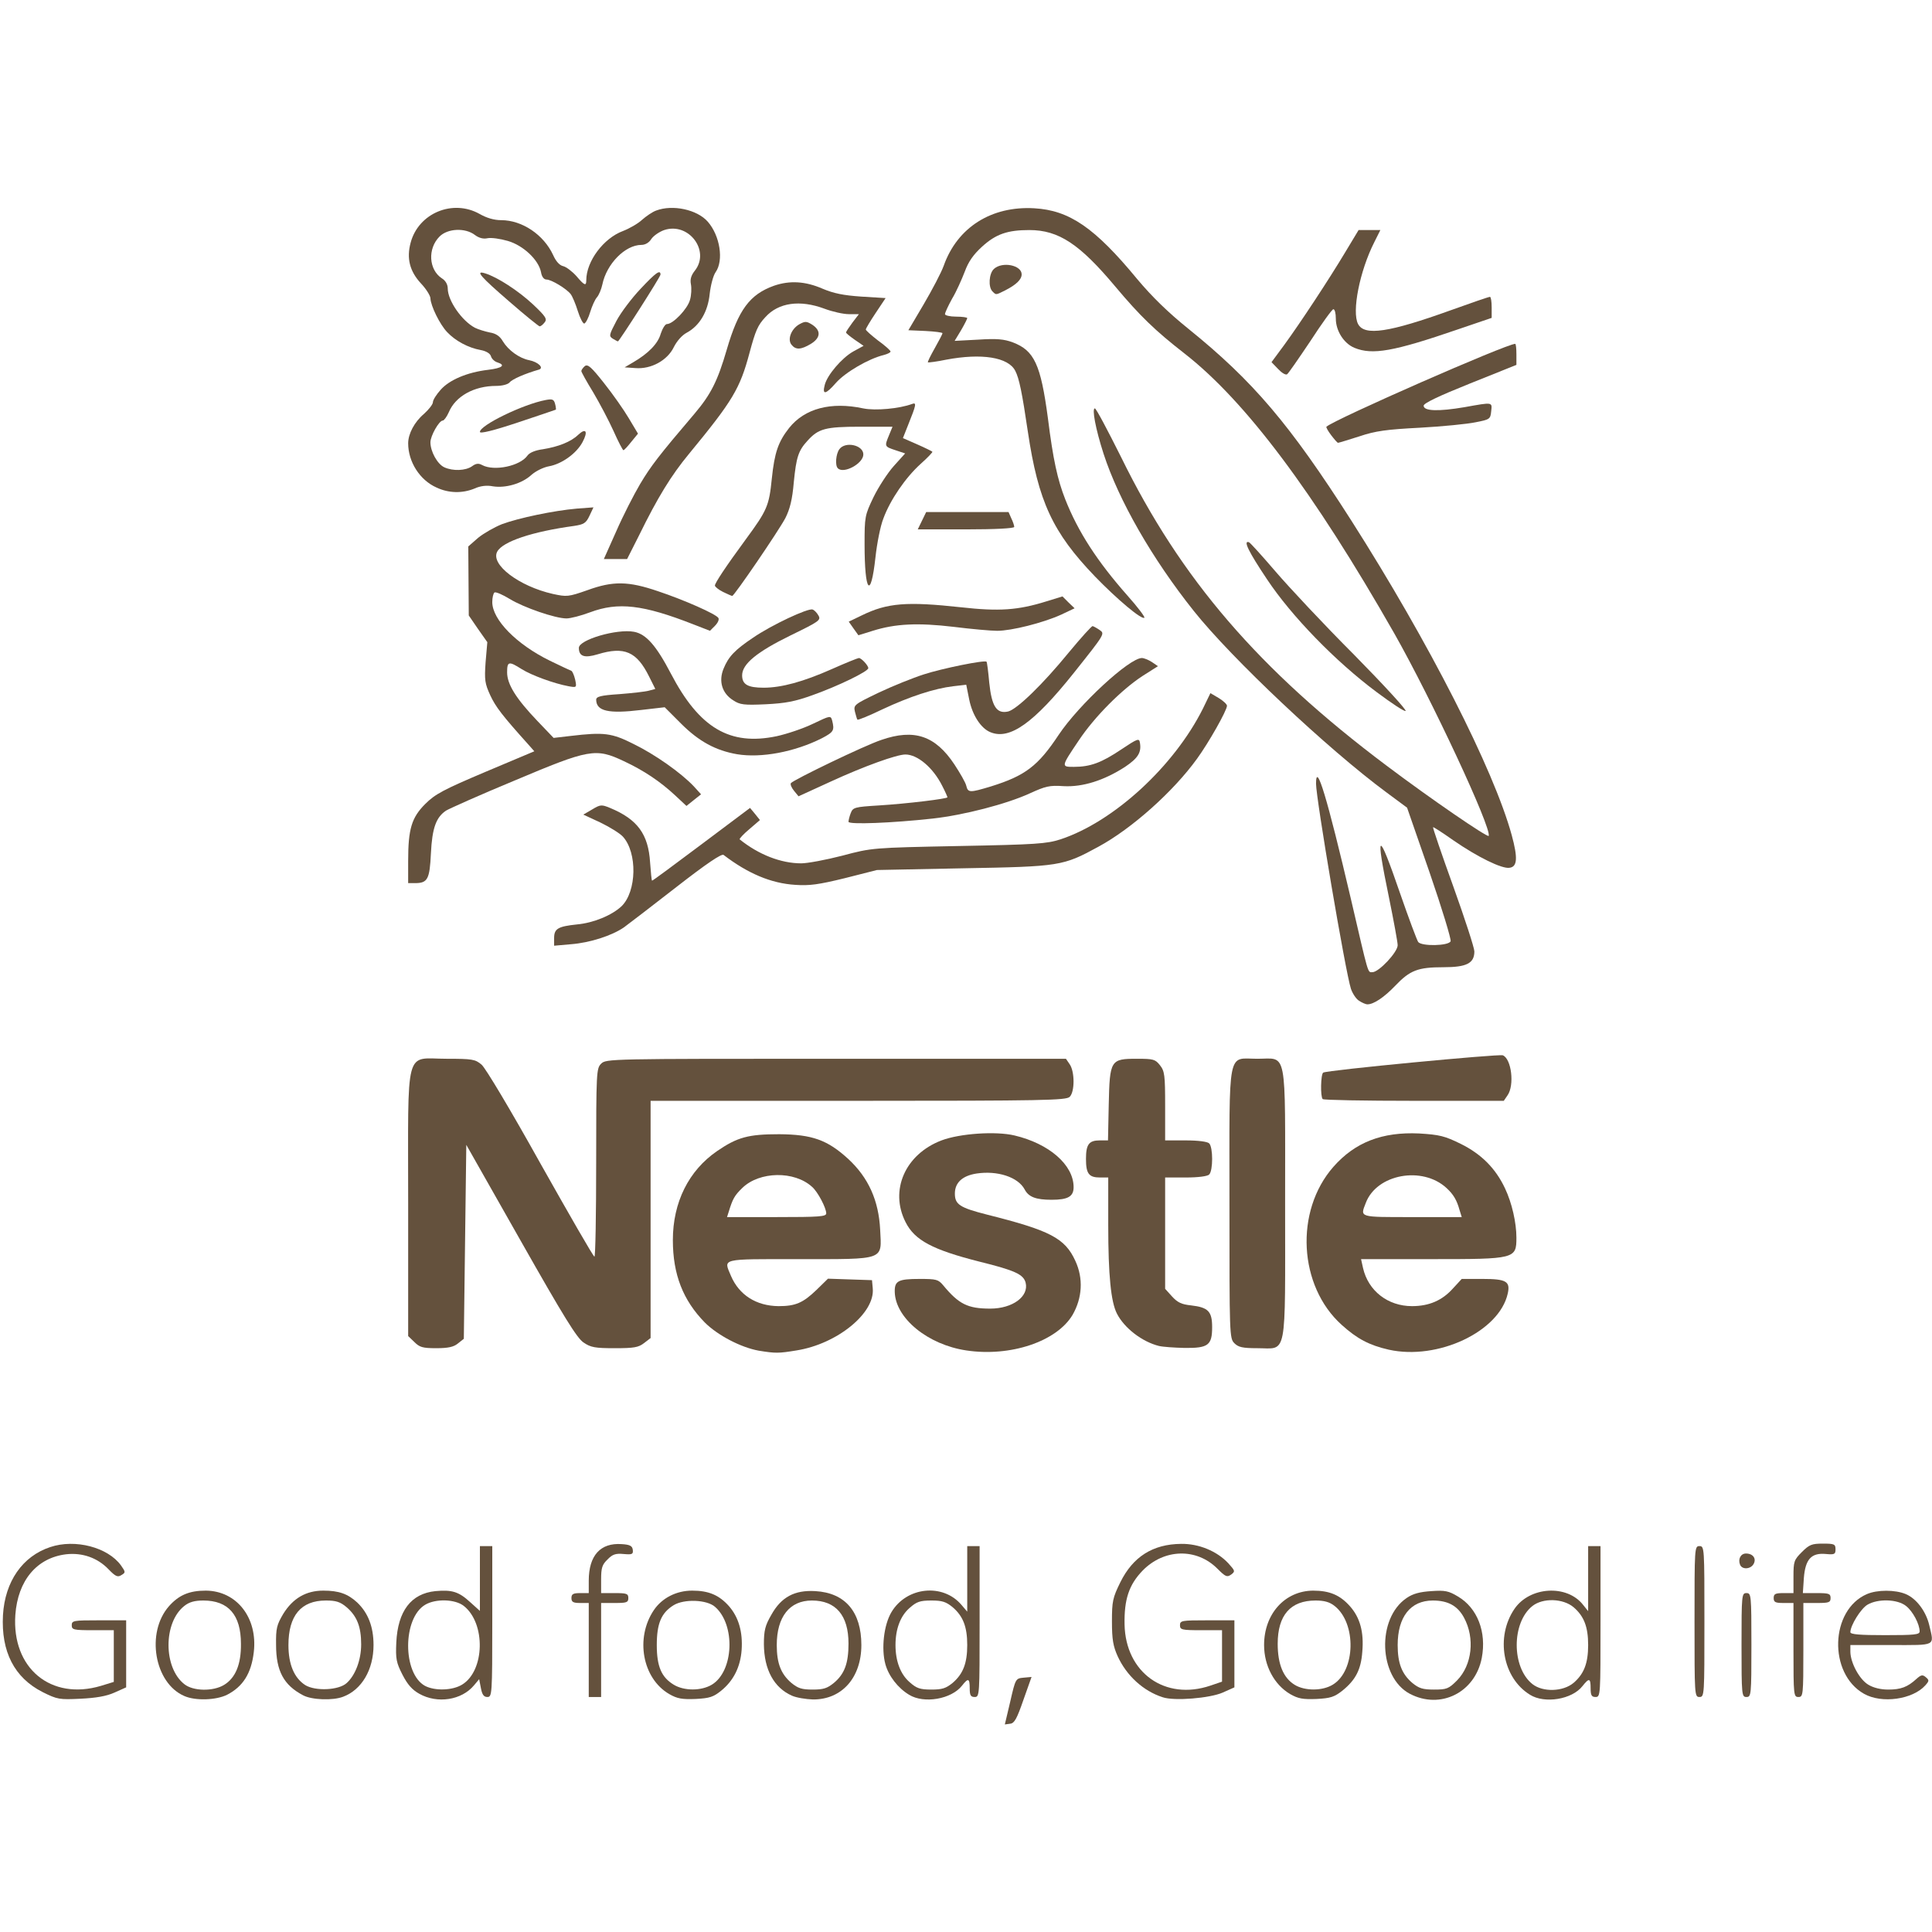 <?xml version="1.0" encoding="utf-8"?>
<!DOCTYPE svg PUBLIC "-//W3C//DTD SVG 20010904//EN" "http://www.w3.org/TR/2001/REC-SVG-20010904/DTD/svg10.dtd">
<svg version="1.0" xmlns="http://www.w3.org/2000/svg" width="781px" height="781px" viewBox="0 0 781 781" preserveAspectRatio="xMidYMid meet">
 <g fill="#64513d">
  <path d="M408.4 687.8 c2.1 -9.2 2.2 -9.3 5.3 -9.6 l3.3 -0.3 -3.3 9.3 c-2.6 7.5 -3.6 9.4 -5.3 9.6 l-2.2 0.3 2.2 -9.3z"/>
  <path d="M17.2 684 c-11.4 -5.8 -16.8 -16.3 -16 -31.1 0.8 -13.6 7.9 -23.8 19.1 -27.5 10.1 -3.4 23.3 0.1 28.6 7.4 1.9 2.7 1.9 2.9 0.2 3.9 -1.5 1 -2.4 0.6 -5.2 -2.3 -4.5 -4.7 -10.6 -6.8 -17.1 -6.1 -11.9 1.4 -19.6 10.6 -20.6 24.5 -1.5 21.6 14.4 34.7 34.6 28.7 l5.2 -1.6 0 -10.4 0 -10.5 -8.5 0 c-7.8 0 -8.5 -0.2 -8.5 -2 0 -1.9 0.7 -2 11 -2 l11 0 0 13.5 0 13.6 -4.7 2.1 c-3.3 1.5 -7.6 2.2 -13.8 2.5 -8.5 0.4 -9.3 0.3 -15.3 -2.7z"/>
  <path d="M74.5 685.6 c-12.1 -5.2 -15.6 -25.6 -6.2 -36.3 4 -4.5 8.2 -6.3 14.9 -6.3 12.5 0.1 21 11 19.4 24.8 -1 8.7 -4.4 14 -10.8 17.3 -4.4 2.2 -12.8 2.5 -17.3 0.5z m16.1 -4.5 c4.6 -2.8 6.9 -8.3 6.8 -16.6 0 -11.7 -5.1 -17.5 -15.2 -17.5 -3.5 0 -5.7 0.6 -7.7 2.2 -8.5 6.7 -8.5 24.9 0 31.6 3.6 2.9 11.7 3 16.1 0.3z"/>
  <path d="M122.5 685.3 c-7.8 -4.1 -10.9 -9.8 -10.9 -20.4 -0.1 -6.7 0.3 -8.1 2.9 -12.5 3.9 -6.3 9.2 -9.4 16.2 -9.4 6.3 0 9.9 1.3 13.7 4.8 4.4 4.2 6.6 9.8 6.6 17.2 0 10 -4.8 18.1 -12.3 20.9 -4.1 1.6 -12.7 1.3 -16.2 -0.6z m17.6 -4.9 c3.5 -3.1 5.9 -9.3 5.9 -15.7 0 -7.1 -1.7 -11.4 -5.9 -15 -2.6 -2.2 -4.3 -2.7 -8.4 -2.7 -10 0 -15.1 6.1 -15.1 18 0 7.8 2.3 13.3 6.8 16.2 4.1 2.5 13.5 2.1 16.7 -0.8z"/>
  <path d="M169.5 684.7 c-2.9 -1.6 -4.8 -3.8 -6.8 -7.7 -2.5 -4.9 -2.8 -6.4 -2.5 -13 0.6 -12.8 6 -19.8 15.8 -20.8 6.7 -0.6 9.4 0.2 14 4.4 l4 3.6 0 -13.1 0 -13.1 2.5 0 2.5 0 0 30.5 c0 29.6 -0.1 30.5 -2 30.5 -1.4 0 -2.1 -0.9 -2.6 -3.6 l-0.7 -3.6 -2.1 2.5 c-5 6 -14.8 7.5 -22.1 3.4z m17.3 -3.7 c9.2 -5.6 9.6 -24.8 0.7 -31.8 -3.5 -2.8 -11.4 -3 -15.6 -0.5 -9.2 5.4 -9.2 27.8 -0.1 32.8 4 2.1 11.1 1.9 15 -0.5z"/>
  <path d="M270.5 684.8 c-10.8 -6.3 -13.8 -22.6 -6.2 -33.9 3.3 -4.9 9.1 -7.9 15.5 -7.9 6.7 0 10.9 1.8 14.9 6.3 3.9 4.5 5.6 10.4 5.1 17.7 -0.5 6.9 -3.3 12.4 -8.2 16.4 -3.2 2.6 -4.7 3.1 -10.4 3.4 -5.5 0.2 -7.4 -0.1 -10.7 -2z m17.3 -3.8 c8.8 -5.4 9.6 -24.1 1.3 -31.4 -3.3 -3 -12.6 -3.3 -16.8 -0.7 -5 3.1 -6.8 7.4 -6.8 16.1 0 8.7 1.9 13 6.8 16 4.2 2.6 11.2 2.6 15.5 0z"/>
  <path d="M320.2 685.5 c-7.3 -3.2 -11.3 -10.5 -11.4 -20.8 0 -5.6 0.5 -7.6 3 -11.9 4 -7.2 9.4 -10.1 17.8 -9.6 12.1 0.7 18.6 8.4 18.6 21.8 0 13.2 -7.9 22.1 -19.6 22 -2.8 -0.1 -6.6 -0.7 -8.4 -1.5z m16.9 -5.2 c4.3 -3.6 5.9 -7.9 5.9 -15.9 0 -11.4 -5.1 -17.4 -14.8 -17.4 -9 0 -14.2 6.6 -14.2 18 0 7.4 1.7 11.7 5.9 15.3 2.7 2.2 4.2 2.7 8.6 2.7 4.4 0 5.9 -0.5 8.6 -2.7z"/>
  <path d="M367.5 685.1 c-4.5 -2.7 -8.3 -7.6 -9.6 -12.4 -1.7 -6.3 -0.6 -15.8 2.4 -20.9 6.1 -10.4 20.9 -11.9 28.4 -3 l2.3 2.7 0 -13.2 0 -13.3 2.5 0 2.5 0 0 30.5 c0 29.8 0 30.5 -2 30.5 -1.6 0 -2 -0.7 -2 -3.5 0 -4.1 -0.6 -4.3 -3.1 -1.1 -4.3 5.5 -15.4 7.4 -21.4 3.7z m17.6 -4.8 c4.2 -3.6 5.9 -7.9 5.9 -15.3 0 -7.4 -1.7 -11.7 -5.9 -15.3 -2.7 -2.2 -4.2 -2.7 -8.6 -2.7 -4.6 0 -6 0.5 -8.8 3 -3.7 3.2 -5.7 8.5 -5.7 15 0 6.5 2 11.8 5.7 15 2.8 2.5 4.2 3 8.8 3 4.4 0 5.9 -0.5 8.6 -2.7z"/>
  <path d="M470 686.1 c-7.8 -2.5 -14.6 -8.7 -18.2 -16.6 -1.8 -4 -2.3 -6.7 -2.3 -14 0 -8.2 0.3 -9.6 3.4 -15.9 5.1 -10.3 13.1 -15.4 24.6 -15.5 7.1 -0.1 14.4 2.9 19 7.8 2.8 3.1 2.9 3.3 1.2 4.6 -1.7 1.2 -2.3 0.9 -5.6 -2.4 -8.4 -8.4 -21.5 -8.1 -30.2 0.8 -5.5 5.7 -7.5 11.6 -7.3 21.8 0.4 19.5 16.4 30.9 34.7 24.7 l4.7 -1.6 0 -10.4 0 -10.4 -8.5 0 c-7.8 0 -8.5 -0.2 -8.5 -2 0 -1.9 0.7 -2 11 -2 l11 0 0 13.6 0 13.5 -4.7 2.1 c-5.2 2.3 -19.6 3.5 -24.3 1.9z"/>
  <path d="M521.5 684.8 c-6.4 -3.8 -10.5 -11.4 -10.5 -19.8 0 -12.6 8.4 -21.9 19.8 -22 6.7 0 10.9 1.8 14.9 6.3 4.1 4.6 5.7 10.5 5 18.4 -0.5 7.2 -2.7 11.4 -8 15.7 -3.3 2.6 -4.8 3.1 -10.5 3.4 -5.5 0.2 -7.4 -0.1 -10.7 -2z m17.3 -3.8 c9.2 -5.6 9.6 -24.8 0.7 -31.8 -2 -1.6 -4.2 -2.2 -7.7 -2.2 -10.1 0 -15.3 5.9 -15.3 17.5 0 8.3 2.3 13.8 6.9 16.6 4.1 2.5 11.2 2.5 15.4 -0.1z"/>
  <path d="M569.9 684.7 c-12.6 -6.7 -13.5 -30.4 -1.3 -38.7 2.6 -1.8 5.4 -2.5 10 -2.8 5.5 -0.4 7 -0.1 10.8 2.2 7.8 4.6 11.6 14.3 9.6 24.8 -2.7 14 -16.7 21 -29.1 14.5z m19.1 -5.4 c6.1 -6.2 7.3 -17.1 2.8 -25.4 -2.6 -4.8 -6.5 -6.9 -12.6 -6.9 -9 0 -14.2 6.6 -14.2 18 0 7.4 1.7 11.7 5.9 15.3 2.7 2.2 4.2 2.7 8.8 2.7 5.1 0 5.9 -0.3 9.3 -3.7z"/>
  <path d="M618.5 685.1 c-11.1 -6.8 -14 -23.4 -6.3 -34.7 6.2 -9.1 21.3 -10 27.8 -1.6 l2 2.5 0 -13.2 0 -13.1 2.5 0 2.5 0 0 30.5 c0 29.8 0 30.5 -2 30.5 -1.6 0 -2 -0.7 -2 -3.5 0 -4.2 -0.6 -4.3 -3.3 -0.9 -4.2 5.4 -15.3 7.2 -21.2 3.5z m17.6 -4.8 c4.2 -3.6 5.9 -7.9 5.9 -15.3 0 -7.4 -1.7 -11.7 -5.9 -15.3 -4.3 -3.6 -12.4 -3.8 -16.6 -0.5 -8.5 6.7 -8.5 24.9 0 31.6 4.2 3.3 12.3 3.1 16.6 -0.5z"/>
  <path d="M753.5 684.7 c-14.5 -8.2 -13.7 -33.9 1.2 -40.3 4.2 -1.8 11.4 -1.8 15.7 0 4.3 1.8 8.2 7 9.5 12.6 2 8.6 3.1 8 -15.4 8 l-16.5 0 0 2.8 c0.1 4.4 3.6 11 7.2 13.2 2.1 1.3 5.1 2 8.1 2 5.1 0 7.8 -1 11.4 -4.3 1.9 -1.7 2.5 -1.8 3.8 -0.7 1.4 1.2 1.4 1.5 -0.2 3.3 -5.1 5.7 -17.6 7.5 -24.8 3.4z m22.5 -25.2 c0 -3 -2.8 -8.2 -5.5 -10.3 -3.5 -2.8 -11.4 -3 -15.6 -0.5 -2.7 1.6 -6.9 8.4 -6.9 11.1 0 0.9 3.9 1.2 14 1.2 11.9 0 14 -0.2 14 -1.5z"/>
  <path d="M238 667 l0 -19 -3.5 0 c-2.8 0 -3.5 -0.4 -3.5 -2 0 -1.6 0.7 -2 3.5 -2 l3.5 0 0 -5 c0 -10.2 4.7 -15.4 13.3 -14.8 3.3 0.2 4.3 0.7 4.5 2.3 0.2 1.8 -0.2 2 -3.7 1.7 -3.2 -0.3 -4.5 0.1 -6.5 2.2 -2.2 2.1 -2.6 3.4 -2.6 8.1 l0 5.5 5.5 0 c4.8 0 5.5 0.2 5.5 2 0 1.8 -0.7 2 -5.5 2 l-5.5 0 0 19 0 19 -2.5 0 -2.5 0 0 -19z"/>
  <path d="M685 655.5 c0 -29.8 0 -30.5 2 -30.5 2 0 2 0.7 2 30.5 0 29.8 0 30.5 -2 30.5 -2 0 -2 -0.7 -2 -30.5z"/>
  <path d="M704 665 c0 -20.3 0.1 -21 2 -21 1.9 0 2 0.7 2 21 0 20.3 -0.1 21 -2 21 -1.9 0 -2 -0.7 -2 -21z"/>
  <path d="M725 667 l0 -19 -4 0 c-3.3 0 -4 -0.3 -4 -2 0 -1.7 0.7 -2 4 -2 l4 0 0 -6.6 c0 -6.2 0.2 -6.8 3.4 -10 3 -3 4 -3.4 8.5 -3.4 4.6 0 5.1 0.2 5.1 2.3 0 2 -0.4 2.2 -3.8 1.9 -6 -0.6 -8.4 2.1 -9 9.7 l-0.4 6.1 5.6 0 c4.9 0 5.6 0.2 5.6 2 0 1.8 -0.7 2 -5.5 2 l-5.5 0 0 19 c0 18.3 -0.1 19 -2 19 -1.9 0 -2 -0.7 -2 -19z"/>
  <path d="M703.4 632.5 c-0.9 -2.3 0.3 -4.5 2.4 -4.5 2.8 0 4.3 2 3.1 4.2 -1.2 2.2 -4.7 2.4 -5.5 0.3z"/>
  <path d="M306.7 546 c-7.2 -1.3 -16.6 -6.2 -21.8 -11.4 -8.8 -9 -12.9 -19.4 -12.9 -33.3 0 -15.3 6.4 -28.1 17.9 -36 8.2 -5.6 12.6 -6.8 25.1 -6.8 13.3 0.1 19.5 2.3 27.9 10 8.2 7.6 12.3 16.8 12.9 28.6 0.6 12.5 2.4 11.9 -33 11.9 -32 0 -30.3 -0.4 -27.3 6.8 3.3 7.7 10.2 12.1 19.2 12.2 6.9 0 9.9 -1.3 15.4 -6.6 l4.6 -4.5 8.9 0.3 8.9 0.3 0.3 3.3 c1 10 -14.4 22.5 -30.8 25.1 -7.3 1.2 -8.5 1.2 -15.3 0.1z m27.3 -55.5 c0 -2.2 -3.4 -8.7 -5.7 -10.7 -7.2 -6.6 -21.3 -6.3 -28.2 0.4 -3.2 3.1 -3.9 4.4 -5.5 9.6 l-0.7 2.2 20 0 c17.4 0 20.1 -0.2 20.1 -1.5z"/>
  <path d="M390.6 545.9 c-15.5 -2.3 -28.6 -13 -28.9 -23.6 -0.1 -4.5 1.3 -5.3 10.1 -5.3 6.7 0 7.5 0.2 9.5 2.6 6.3 7.6 9.9 9.4 19 9.4 9 0 15.7 -4.9 14.3 -10.5 -0.9 -3.3 -4.1 -4.9 -18.7 -8.5 -18.9 -4.8 -26.1 -8.6 -29.8 -15.9 -6.6 -12.9 -0.2 -27.5 14.5 -33.1 7.4 -2.8 21.9 -3.8 29.5 -2 14 3.3 23.9 11.9 23.9 20.9 0 3.8 -2.3 5.1 -8.9 5.1 -6.3 0 -9.3 -1.1 -10.9 -4.2 -2.7 -5 -11 -7.7 -19.5 -6.4 -5.7 0.9 -8.7 3.7 -8.7 8.1 0 4.4 2 5.7 13 8.5 25.5 6.4 31.5 9.5 35.7 18.7 3.3 7.1 2.8 15 -1.1 21.8 -6.4 10.8 -25.2 17.1 -43 14.4z"/>
  <path d="M561.4 545.6 c-7.9 -1.8 -12.8 -4.4 -19 -10 -17.5 -15.7 -19.1 -46 -3.4 -63.9 8.8 -10 19.8 -14.2 34.7 -13.5 8.2 0.5 10.3 1 16.8 4.2 8.3 4.1 14.1 9.9 17.9 18 2.8 5.9 4.6 13.9 4.6 19.9 0 8.6 -0.5 8.7 -34.3 8.7 l-28.5 0 0.8 3.6 c2.1 9.2 10 15.4 19.8 15.4 6.9 0 12.2 -2.3 16.5 -7.1 l3.6 -3.9 8.4 0 c9.6 0 11.3 1 10.2 5.9 -3.4 15.4 -28.3 27.1 -48.1 22.7z m28.6 -56.5 c-1.1 -4 -2.5 -6.3 -5.2 -8.8 -9.8 -9.1 -28.3 -5.7 -32.7 6 -2.3 5.9 -2.9 5.7 18.8 5.7 l20 0 -0.9 -2.9z"/>
  <path d="M167.5 542.5 l-2.5 -2.4 0 -53.4 c0 -64.8 -1.6 -58.7 15.5 -58.7 10.5 0 11.6 0.2 14.2 2.4 1.6 1.4 11.6 18.1 23.8 40 11.6 20.6 21.3 37.5 21.8 37.6 0.4 0 0.7 -17.1 0.7 -38 0 -36.7 0.1 -38.1 2 -40 2 -2 3.3 -2 94.9 -2 l93 0 1.5 2.2 c2.1 3 2.1 11.2 0 13.2 -1.4 1.4 -10.5 1.6 -85.5 1.6 l-83.9 0 0 47.9 0 48 -2.6 2 c-2.3 1.8 -4.1 2.1 -11.9 2.1 -7.9 0 -9.7 -0.3 -12.6 -2.3 -2.7 -1.8 -8 -10.4 -25.4 -41.1 l-22 -38.8 -0.5 39.2 -0.5 39.2 -2.4 1.9 c-1.7 1.4 -3.9 1.9 -8.8 1.9 -5.5 0 -6.7 -0.4 -8.8 -2.5z"/>
  <path d="M468.5 544.1 c-6.8 -1.7 -14 -7.2 -17 -13.1 -2.4 -4.7 -3.5 -15.4 -3.5 -35.7 l0 -19.3 -3.3 0 c-4.5 0 -5.7 -1.5 -5.7 -7.5 0 -5.9 1.2 -7.5 5.6 -7.5 l3.3 0 0.3 -14.4 c0.4 -18.1 0.7 -18.6 11.4 -18.6 6.6 0 7.4 0.2 9.3 2.6 1.9 2.4 2.1 4 2.1 16.5 l0 13.9 8.3 0 c5.1 0 8.8 0.5 9.5 1.2 1.6 1.6 1.6 11 0 12.6 -0.7 0.7 -4.4 1.2 -9.5 1.2 l-8.3 0 0 22.5 0 22.5 2.8 3.1 c2.2 2.4 3.8 3.2 7.7 3.6 6.9 0.8 8.5 2.4 8.5 8.8 0 7.3 -1.6 8.5 -11.1 8.4 -4.1 -0.1 -8.7 -0.4 -10.4 -0.8z"/>
  <path d="M499 543 c-2 -2 -2 -3.3 -2 -56.5 0 -63.8 -1 -58.5 11.3 -58.5 12.2 0 11.2 -5.2 11.2 58.5 0 63.7 1 58.5 -11.2 58.5 -6 0 -7.7 -0.4 -9.3 -2z"/>
  <path d="M534.7 444.3 c-1 -0.9 -0.8 -10.1 0.2 -10.7 1.5 -1 70.9 -7.6 72.6 -7 3.5 1.4 4.8 12.1 1.9 16.2 l-1.5 2.2 -36.3 0 c-19.9 0 -36.6 -0.3 -36.9 -0.7z"/>
  <path d="M549.3 404.5 c-1.2 -0.8 -2.6 -3 -3.2 -4.8 -2.2 -6.7 -14.1 -76.9 -14.1 -82.9 0 -9.3 4.5 5.7 14 46.2 7.4 31.8 6.8 30 8.8 30 2.6 0 10.2 -8.1 10.2 -10.9 0 -1.2 -1.6 -9.9 -3.5 -19.2 -5.7 -27.5 -4.5 -27.9 4.5 -1.7 3.5 10.1 6.8 18.9 7.3 19.6 1.4 1.8 12.3 1.6 13.1 -0.3 0.3 -0.8 -3.5 -13.3 -8.5 -27.8 l-9.1 -26.2 -8.1 -6 c-24 -17.7 -62.9 -54.4 -78.1 -73.5 -16.9 -21.2 -30.4 -44.8 -36.5 -63.6 -3.2 -9.9 -4.8 -18.4 -3.5 -18.3 0.5 0 5.2 8.9 10.6 19.7 24.1 49.2 55.6 85.9 107.3 124.7 17.8 13.4 41 29.3 41.3 28.4 1.2 -3.2 -23.1 -55.3 -38.2 -81.9 -32.6 -57.2 -60.2 -94 -84.9 -113.2 -11.8 -9.2 -17.8 -15 -27.8 -26.9 -14.4 -17.2 -22.9 -22.9 -34.8 -22.9 -8.8 0 -13.5 1.6 -19.1 6.7 -3.5 3.2 -5.5 6 -7 10.1 -1.2 3.1 -3.4 8.1 -5.1 10.9 -1.6 2.9 -2.9 5.7 -2.9 6.3 0 0.5 2 1 4.5 1 2.5 0 4.5 0.3 4.5 0.6 0 0.3 -1.1 2.5 -2.5 4.9 l-2.6 4.3 9.5 -0.5 c7.6 -0.5 10.5 -0.2 14 1.1 8.7 3.3 11.3 8.9 14.2 30.6 2.1 16.8 3.9 24.9 7 32.8 5.2 13.2 13 25.2 25.2 39 4.1 4.6 7.1 8.6 6.8 8.9 -1 1 -11 -7.4 -20 -16.7 -17.1 -17.8 -22.9 -30.3 -27.1 -58.5 -2.3 -15.6 -3.5 -21.6 -5.1 -24.6 -2.8 -5.5 -13.6 -7.2 -27.9 -4.5 -3.8 0.8 -7.2 1.2 -7.4 1.1 -0.2 -0.2 1.1 -2.8 2.8 -5.8 1.7 -3 3.1 -5.7 3.1 -6 0 -0.3 -3.1 -0.7 -6.9 -0.9 l-6.9 -0.3 6.2 -10.5 c3.4 -5.8 7.1 -12.8 8.1 -15.6 5.5 -15.5 19.3 -24.2 36.6 -23.2 14.2 0.8 24.5 7.9 41.5 28.5 6.1 7.3 12.7 13.7 20.9 20.3 26.1 21.1 40.9 38.5 65.8 77.5 31.3 49.1 57.5 100.5 64.8 127.1 2.5 9.2 2.3 12.8 -0.9 13.2 -3.1 0.5 -13 -4.4 -22.7 -11.1 -4.4 -3.1 -8.1 -5.5 -8.2 -5.3 -0.2 0.1 3.5 11 8.2 24 4.7 13.1 8.5 24.8 8.5 26.2 0 4.8 -3.1 6.4 -12.5 6.4 -10.3 0 -13.5 1.2 -19.5 7.5 -4.5 4.7 -8.7 7.5 -11.2 7.5 -0.8 0 -2.3 -0.7 -3.5 -1.5z"/>
  <path d="M224 379.2 c0 -3.8 1.6 -4.7 9.2 -5.5 6.7 -0.6 14.2 -3.7 18.1 -7.4 6.1 -6 6.4 -21.6 0.5 -28.1 -1.3 -1.4 -5.4 -3.9 -9.1 -5.7 l-6.9 -3.2 3.6 -2.1 c3.3 -2 3.8 -2 7.2 -0.6 11.1 4.6 15.5 10.6 16.2 22.1 0.3 4 0.6 7.3 0.8 7.3 0.3 0 9.2 -6.6 20 -14.7 l19.6 -14.7 2 2.4 2 2.5 -4.3 3.7 c-2.4 2 -4.1 3.9 -3.9 4.1 7.7 6.2 16.7 9.7 24.9 9.7 2.5 0 10 -1.4 16.6 -3.1 12 -3.2 12.1 -3.2 47 -3.9 31.4 -0.6 35.6 -0.9 41.2 -2.7 21.5 -7.1 45.9 -29.5 57.6 -52.9 l3 -6.2 3.4 2 c1.8 1.1 3.3 2.5 3.3 3.1 0 1.9 -7.5 15.1 -12.1 21.4 -9.6 13.3 -26.4 28.3 -39.9 35.6 -14.3 7.8 -15.5 8 -54.5 8.7 l-35 0.7 -13 3.3 c-10.6 2.6 -14.3 3.1 -20 2.7 -9.8 -0.6 -19.2 -4.6 -29 -12.1 -0.8 -0.6 -6.9 3.5 -19.1 13 -9.9 7.7 -19.4 15 -21.2 16.3 -4.8 3.3 -13.6 6.2 -21.4 6.8 l-6.8 0.6 0 -3.1z"/>
  <path d="M165 347.9 c0 -12.8 1.4 -17.4 6.9 -22.9 4 -4 7.4 -5.8 24.4 -13 l19.7 -8.3 -2.3 -2.6 c-10.7 -11.9 -13.3 -15.3 -15.5 -20 -2.2 -4.8 -2.4 -6.2 -1.9 -13.4 l0.7 -8.1 -3.8 -5.4 -3.7 -5.4 -0.1 -14 -0.1 -13.9 4 -3.5 c2.2 -1.8 6.6 -4.3 9.6 -5.5 6.7 -2.5 21 -5.5 30.3 -6.3 l6.7 -0.5 -1.6 3.4 c-1.4 3 -2.3 3.5 -6.2 4.1 -16.9 2.3 -28.9 6.3 -31.1 10.4 -2.8 5.2 8.8 14 22.5 17.1 5.6 1.2 6.2 1.2 13.9 -1.5 10.4 -3.8 16.6 -3.7 28.6 0.4 10.5 3.5 23.4 9.2 24.4 10.8 0.4 0.6 -0.2 2 -1.4 3.2 l-2 2 -6.7 -2.6 c-20.4 -8 -30.4 -9.1 -41.7 -4.9 -3.7 1.4 -8 2.5 -9.6 2.5 -4.5 0 -17.3 -4.4 -23 -7.9 -2.8 -1.7 -5.5 -2.9 -6.1 -2.6 -0.5 0.4 -0.9 2.1 -0.9 3.9 0 7.1 9.8 17.1 23.3 23.7 4.3 2.1 8.2 3.9 8.7 4.1 0.4 0.2 1.1 1.8 1.5 3.5 0.7 3.3 0.6 3.3 -2.7 2.7 -5.9 -1.1 -14.9 -4.4 -18.9 -6.9 -5.2 -3.3 -5.9 -3.2 -5.9 1.3 0 4.8 3.6 10.6 12.2 19.6 l6.6 6.9 6.9 -0.8 c13.5 -1.6 16.6 -1.2 25.5 3.3 8.6 4.2 19.1 11.6 24.3 17.1 l2.9 3.2 -2.9 2.3 -3 2.4 -4.5 -4.2 c-6.1 -5.7 -12.7 -10.1 -20.8 -13.9 -11.4 -5.4 -14 -4.9 -44.1 7.8 -14 5.8 -26.5 11.4 -27.8 12.2 -4 2.7 -5.6 7 -6.1 17.3 -0.5 10.4 -1.3 12 -6.4 12 l-2.8 0 0 -9.1z"/>
  <path d="M343 332.2 c0 -0.6 0.4 -2.2 0.9 -3.5 0.9 -2.3 1.5 -2.5 11.3 -3.1 11.4 -0.7 27.8 -2.7 27.8 -3.3 0 -0.2 -0.9 -2.3 -2.1 -4.6 -3.7 -7.4 -10 -12.7 -14.9 -12.7 -3.5 0 -16.6 4.7 -30.3 11 l-12.9 5.9 -1.8 -2.2 c-1 -1.2 -1.6 -2.6 -1.3 -3.1 0.9 -1.3 29.9 -15.3 36.6 -17.5 13.3 -4.6 21.8 -1.7 29.5 9.9 2.3 3.5 4.5 7.3 4.8 8.6 0.7 2.9 1.4 2.9 10 0.3 13.8 -4.3 19 -8.2 27.4 -20.9 8.1 -12.1 28.5 -31 33.6 -31 0.8 0 2.6 0.7 4 1.6 l2.5 1.7 -6.3 4 c-8.4 5.5 -19.3 16.4 -25.7 26 -7.2 10.7 -7.2 10.7 -2 10.7 6.7 0 11.2 -1.7 19.1 -7 6.6 -4.4 7.3 -4.7 7.6 -2.8 0.7 4 -0.8 6.3 -6 9.8 -8.5 5.5 -17.1 8.2 -24.8 7.8 -5.8 -0.4 -7.3 0 -13.9 3 -9.2 4.2 -26.4 8.7 -39.1 10.1 -16.3 1.8 -34 2.5 -34 1.3z"/>
  <path d="M298 304.9 c-8.7 -1.5 -15.5 -5.2 -22.7 -12.4 l-6.6 -6.6 -9.5 1.1 c-13.2 1.6 -18.1 0.5 -18.2 -4.1 0 -1.3 1.7 -1.8 9.4 -2.3 5.1 -0.4 10.5 -1 11.9 -1.4 l2.6 -0.7 -2.5 -5 c-5 -10.1 -10 -12.3 -20.8 -9 -5.3 1.6 -7.6 0.9 -7.6 -2.6 0 -3.3 15.4 -7.8 22.3 -6.5 4.9 0.9 9 5.6 14.9 16.9 11.5 22 23.8 29.3 42.8 25.3 4.1 -0.9 10.7 -3.1 14.6 -5 7.1 -3.4 7.2 -3.4 7.8 -1.3 1 4 0.6 4.6 -4.1 7.1 -11.1 5.6 -24.6 8.1 -34.3 6.5z"/>
  <path d="M400.4 296 c-3.8 -1.5 -7.3 -6.8 -8.6 -13.2 l-1.2 -6 -5.2 0.6 c-7.7 0.9 -17.7 4.2 -28.6 9.3 -5.4 2.6 -10 4.5 -10.2 4.2 -0.2 -0.2 -0.6 -1.7 -1 -3.2 -0.6 -2.7 -0.4 -2.9 9.6 -7.7 5.7 -2.7 13.9 -6 18.3 -7.4 7.4 -2.4 24.6 -5.9 25.3 -5.1 0.2 0.1 0.7 4 1.1 8.5 1 9.6 3 12.7 7.7 11.6 3.6 -1 13.8 -10.8 24.5 -23.9 4.9 -5.9 9.2 -10.7 9.6 -10.6 0.4 0.1 1.7 0.8 2.7 1.5 2.3 1.6 2.5 1.3 -10.3 17.4 -16.2 20.3 -25.9 27.2 -33.7 24z"/>
  <path d="M556.4 279.7 c-16.5 -12.3 -34.3 -30.6 -44.2 -45.5 -7.5 -11.2 -9.8 -15.9 -7.3 -15 0.5 0.2 5.3 5.5 10.7 11.8 5.4 6.3 19.6 21.5 31.7 33.6 12 12.2 21.4 22.4 20.9 22.8 -0.5 0.3 -5.8 -3.2 -11.8 -7.7z"/>
  <path d="M296.4 283.1 c-4.5 -2.8 -6 -7.7 -3.9 -12.8 2 -4.9 4.6 -7.6 11.9 -12.5 7.4 -5.1 22.3 -12.1 24.1 -11.4 0.8 0.3 1.8 1.4 2.4 2.5 1 1.8 0.1 2.4 -11.2 7.9 -13.7 6.7 -19.7 11.6 -19.7 16.2 0 3.7 2.3 5 8.7 5 7.2 0 16 -2.4 27.5 -7.5 5.6 -2.5 10.6 -4.5 11 -4.5 1 0 3.8 3 3.8 4.1 0 1.3 -12.1 7.2 -22.5 10.9 -7.2 2.6 -11 3.3 -19 3.7 -8.7 0.4 -10.4 0.2 -13.1 -1.6z"/>
  <path d="M345 254 l-1.9 -2.7 5.2 -2.5 c10.4 -5.1 18.2 -5.7 40.3 -3.3 15.2 1.7 22.9 1.2 34.4 -2.4 l6.5 -2 2.4 2.4 2.5 2.4 -5.5 2.6 c-7.3 3.3 -20 6.5 -25.8 6.5 -2.5 0 -10.4 -0.7 -17.6 -1.6 -14.4 -1.7 -23.5 -1.3 -32.7 1.6 l-5.8 1.8 -2 -2.8z"/>
  <path d="M292.3 239.3 c-1.8 -0.9 -3.3 -2.1 -3.3 -2.6 0 -1 4.2 -7.4 12.5 -18.7 8.6 -11.7 9.4 -13.5 10.5 -24.5 1.1 -10.6 2.6 -14.9 7 -20.5 6.3 -7.9 16.9 -10.7 30 -7.9 4.9 1 14.6 0.1 19.7 -1.8 1.9 -0.7 1.7 0.3 -1.6 8.5 l-2.1 5.3 5.7 2.5 c3.2 1.4 6 2.8 6.2 3 0.2 0.2 -1.9 2.4 -4.7 4.9 -6.1 5.5 -12.3 14.5 -15.1 22.1 -1.2 3 -2.6 10.1 -3.2 15.7 -1.9 17.3 -4.4 14.3 -4.4 -5.3 0 -11.1 0.1 -11.7 3.6 -19 2 -4.1 5.7 -9.8 8.2 -12.6 l4.6 -5.1 -3.9 -1.3 c-4.5 -1.5 -4.5 -1.5 -2.6 -6.1 l1.4 -3.4 -13.1 0 c-14.1 0 -16.9 0.8 -21.3 5.7 -3.7 4 -4.5 6.7 -5.5 16.6 -0.6 7.2 -1.6 11 -3.4 14.6 -2.8 5.3 -20.7 31.5 -21.5 31.5 -0.3 0 -2 -0.8 -3.7 -1.6z"/>
  <path d="M249.1 214.8 c2.7 -6.2 7.1 -14.8 9.7 -19.2 4.3 -7.2 7.5 -11.4 21.9 -28.3 6.7 -7.9 9.4 -13.3 13.1 -26 4.7 -16.1 9.3 -22.3 19.1 -25.8 6.4 -2.2 12.7 -1.8 19.6 1.2 4.5 1.9 8.4 2.7 15.7 3.2 l9.8 0.6 -4 6 c-2.2 3.3 -4 6.3 -4 6.7 0 0.4 2.3 2.4 5 4.5 2.8 2 5 4 5 4.4 0 0.4 -1.2 1 -2.7 1.4 -6.2 1.5 -15.6 7 -19.4 11.3 -4.1 4.7 -5.6 5 -4.5 0.8 1 -4 6.9 -10.9 11.5 -13.5 l4.2 -2.3 -3.5 -2.4 c-2 -1.4 -3.6 -2.7 -3.6 -3 0 -0.3 1.2 -2.1 2.6 -4 l2.6 -3.4 -4 0 c-2.3 0 -6.7 -1 -9.9 -2.2 -9.9 -3.7 -18.6 -2.5 -23.9 3.4 -3.1 3.3 -4 5.5 -6.4 14.4 -3.9 14.6 -6.8 19.4 -24.5 40.9 -7.2 8.7 -12.7 17.7 -20.1 32.8 l-4.9 9.7 -4.7 0 -4.7 0 5 -11.2z"/>
  <path d="M372.7 210.5 l1.7 -3.5 16.6 0 16.7 0 1.1 2.5 c0.7 1.4 1.2 3 1.2 3.5 0 0.6 -7.8 1 -19.5 1 l-19.5 0 1.7 -3.5z"/>
  <path d="M176.5 197.1 c-6.8 -3 -11.5 -10.4 -11.5 -17.9 0 -3.8 2.5 -8.6 6.4 -11.9 2 -1.8 3.6 -3.9 3.6 -4.7 0 -0.9 1.4 -3.1 3.1 -5 3.5 -4 10.7 -7.1 19.2 -8.1 5.8 -0.7 7.2 -1.9 3.8 -3 -1.1 -0.3 -2.3 -1.4 -2.6 -2.4 -0.3 -1.2 -2 -2.2 -4.2 -2.6 -5 -0.9 -10.2 -3.7 -13.5 -7.2 -3 -3.1 -6.7 -10.7 -6.8 -13.7 0 -1 -1.7 -3.8 -3.9 -6.1 -4.5 -4.9 -5.8 -10.1 -4.1 -16.4 3.2 -12 17.1 -17.7 27.9 -11.6 2.8 1.6 5.8 2.5 8.7 2.5 8.5 0 17.2 5.9 21 14.1 1.1 2.5 2.6 4.2 4.1 4.5 1.2 0.3 3.6 2.1 5.3 4 3.3 3.9 4 4.1 4 1.7 0 -7.7 7 -17 14.8 -19.9 2.6 -1 6.1 -3 7.7 -4.5 1.7 -1.5 4.3 -3.3 5.8 -3.8 6.6 -2.5 16.5 -0.4 20.8 4.5 5 5.7 6.5 15.7 3.2 20.4 -1 1.4 -2 5.3 -2.4 8.7 -0.7 7.3 -4.1 13 -9.3 15.8 -1.9 1 -4 3.4 -5.2 5.8 -2.6 5.4 -9.2 9 -15.5 8.5 l-4.4 -0.3 3.4 -2 c6.2 -3.6 10.1 -7.6 11.2 -11.6 0.7 -2.1 1.8 -3.9 2.5 -3.9 2.5 0 8.3 -6.1 9.3 -9.7 0.6 -1.9 0.7 -4.8 0.4 -6.4 -0.4 -2 0.1 -3.6 1.6 -5.5 6.3 -8 -2.5 -19.7 -12.4 -16.4 -2 0.7 -4.3 2.3 -5.2 3.6 -0.9 1.5 -2.5 2.4 -4 2.4 -6.6 0 -14.1 7.7 -15.8 16 -0.4 1.9 -1.4 4.3 -2.2 5.2 -0.8 0.9 -2 3.6 -2.7 5.9 -0.7 2.4 -1.8 4.5 -2.4 4.7 -0.5 0.1 -1.7 -2.1 -2.6 -5 -0.9 -2.9 -2.2 -6 -2.9 -6.9 -1.7 -2.2 -7.8 -5.9 -9.8 -5.9 -1 0 -1.9 -1.1 -2.2 -3 -1 -5 -7.2 -10.8 -13.4 -12.6 -3.1 -0.9 -6.7 -1.4 -8.2 -1.1 -1.7 0.4 -3.5 -0.1 -5.1 -1.3 -3.9 -3 -11 -2.7 -14.3 0.6 -4.9 4.9 -4.4 13.4 0.9 16.9 1.5 0.9 2.4 2.5 2.4 4.1 0 4.9 5.7 13.1 11 15.9 1.4 0.7 4.1 1.5 6 1.9 2.5 0.4 4.1 1.5 5.3 3.6 2.2 3.6 6.6 6.8 10.6 7.6 3.6 0.7 6.1 3.1 4 3.8 -5.6 1.6 -10.9 3.9 -11.9 5.2 -0.7 0.8 -3 1.4 -5.4 1.4 -9 0 -16.5 4.2 -19.2 10.7 -0.8 1.8 -1.9 3.3 -2.4 3.3 -1.5 0 -5 6.2 -5 8.8 0 3.7 2.8 8.8 5.6 10.1 3.5 1.6 8.6 1.4 11.2 -0.4 1.6 -1.2 2.7 -1.3 4.1 -0.5 4.9 2.6 15.3 0.4 18.3 -3.8 0.8 -1.2 3.2 -2.2 6.3 -2.6 6.2 -1 11.3 -3 14.2 -5.8 3.2 -3 4.1 -1.4 1.8 2.9 -2.5 4.7 -8.5 8.9 -13.6 9.8 -2.2 0.4 -5.3 1.9 -7.1 3.5 -3.8 3.5 -10.4 5.4 -15.5 4.6 -2.5 -0.5 -5.1 -0.2 -7.5 0.9 -4.9 2 -10.4 1.9 -15.3 -0.4z"/>
  <path d="M338.7 189.3 c-1.2 -1.1 -0.8 -5.8 0.6 -7.7 2.4 -3.3 9.7 -1.7 9.7 2.1 0 3.7 -8 8 -10.3 5.6z"/>
  <path d="M248 174.2 c-1.9 -4.2 -5.6 -11.2 -8.2 -15.6 -2.7 -4.4 -4.8 -8.2 -4.8 -8.6 0 -0.4 0.6 -1.3 1.4 -2 1.2 -0.9 2.6 0.3 7.8 6.9 3.5 4.4 8 10.8 10 14.2 l3.7 6.2 -2.7 3.3 c-1.5 1.9 -2.9 3.4 -3.2 3.4 -0.3 -0.1 -2.1 -3.5 -4 -7.8z"/>
  <path d="M538.1 175.9 c-1.3 -1.7 -2.1 -3.2 -1.9 -3.4 3.3 -3 72.8 -33.5 76.3 -33.5 0.3 0 0.5 1.9 0.5 4.3 l0 4.2 -18.7 7.5 c-12.7 5.1 -18.8 8 -18.8 9 0 2.2 5.9 2.4 16.5 0.6 11.7 -2.1 11.2 -2.1 10.8 1.7 -0.3 3.1 -0.6 3.3 -6.3 4.4 -3.3 0.7 -13.4 1.7 -22.5 2.2 -13.5 0.7 -18 1.3 -24.5 3.5 -4.4 1.4 -8.3 2.6 -8.6 2.6 -0.3 0 -1.5 -1.4 -2.8 -3.1z"/>
  <path d="M194 174.6 c0 -2.7 17.5 -11.2 26.6 -12.9 2.7 -0.5 3.3 -0.3 3.8 1.6 0.3 1.1 0.4 2.2 0.3 2.3 -0.1 0.1 -7.1 2.4 -15.4 5.2 -9.9 3.3 -15.3 4.6 -15.3 3.8z"/>
  <path d="M516.7 149.2 l-2.7 -2.8 5.1 -6.9 c6.5 -8.9 18.1 -26.5 24.8 -37.7 l5.3 -8.8 4.4 0 4.4 0 -2.4 4.8 c-6 11.8 -9.2 28.3 -6.6 33.2 2.6 4.9 12.5 3.4 37.5 -5.6 8.3 -3 15.3 -5.4 15.8 -5.4 0.4 0 0.7 1.9 0.7 4.3 l0 4.2 -13.8 4.7 c-25.9 8.9 -34.4 10.4 -41.7 7.4 -4.3 -1.8 -7.5 -6.9 -7.5 -11.8 0 -2.1 -0.4 -3.8 -1 -3.8 -0.5 0 -4.7 5.8 -9.3 12.9 -4.7 7 -8.9 13.1 -9.4 13.4 -0.6 0.4 -2.2 -0.6 -3.6 -2.1z"/>
  <path d="M320 139.4 c-1.8 -2.1 -0.2 -6.4 3.1 -8.3 2.4 -1.3 2.9 -1.3 5.3 0.2 3.6 2.4 3.3 5.3 -0.6 7.7 -4 2.4 -6.1 2.5 -7.8 0.4z"/>
  <path d="M247.7 136.9 c-1.6 -1 -1.5 -1.5 1.5 -7.2 1.8 -3.4 6.2 -9.2 9.7 -12.9 6.1 -6.5 8.1 -8 8.1 -5.8 0 0.9 -16.7 27 -17.2 27 -0.2 0 -1.1 -0.5 -2.1 -1.1z"/>
  <path d="M206 122 c-11.8 -10.2 -14.1 -12.8 -9.9 -11.5 4.9 1.5 13.4 7 19.3 12.5 5.3 5 5.9 6 4.7 7.4 -0.7 0.9 -1.6 1.6 -2 1.5 -0.3 0 -5.8 -4.4 -12.1 -9.9z"/>
  <path d="M401.2 117.8 c-1.8 -1.8 -1.4 -7.3 0.6 -9.1 3.4 -3.1 11.2 -1.5 11.2 2.2 0 2.1 -2.2 4.2 -6.7 6.5 -3.8 1.9 -3.6 1.9 -5.1 0.4z"/>
 </g>
</svg>
